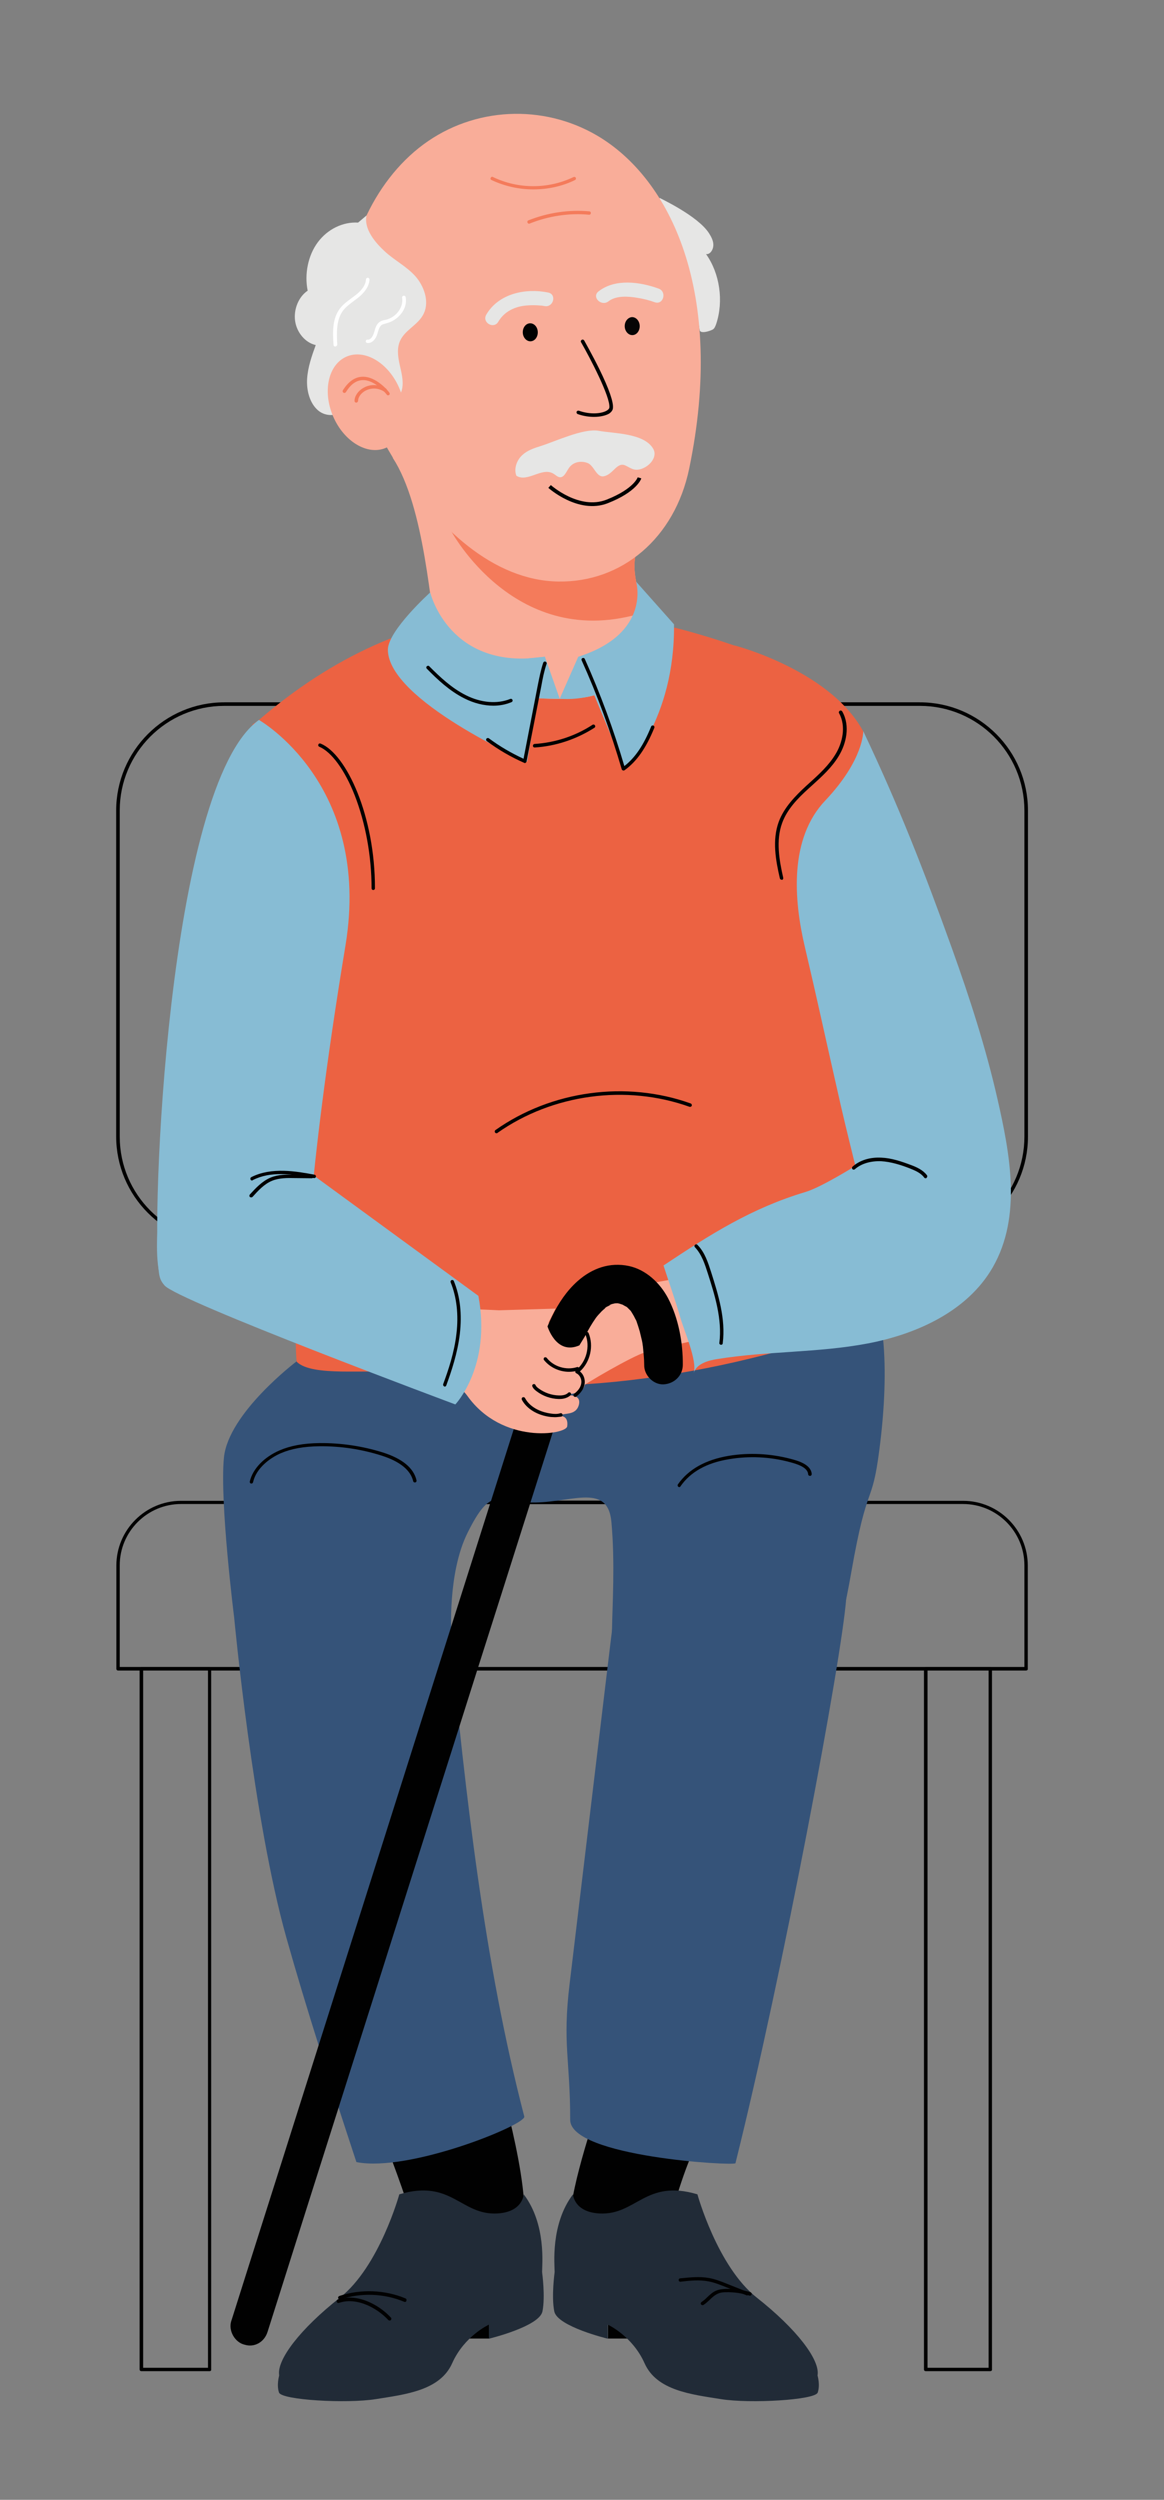 <?xml version="1.0" encoding="utf-8"?>
<!-- Generator: Adobe Illustrator 28.5.0, SVG Export Plug-In . SVG Version: 9.03 Build 54727)  -->
<svg version="1.1" baseProfile="tiny" id="Layer_1" xmlns="http://www.w3.org/2000/svg" xmlns:xlink="http://www.w3.org/1999/xlink"
	 x="0px" y="0px" viewBox="0 0 621.2 1333" overflow="visible" xml:space="preserve">
<rect x="0" y="0" width="621.2" height="1333" fill="#808080" stroke="none"/>
<g>
	<polygon fill="#010101" points="261,1247 244.4,1247 261,1234.4 	"/>
	<polygon fill="#010101" points="324.5,1247 341.1,1247 324.5,1234.4 	"/>
	<g>
		<g>
			<path fill="#010101" d="M547.6,890.8H63c-0.5,0-0.9-0.4-0.9-0.9v-55.1c0-19,15.5-34.5,34.5-34.5H514c19,0,34.5,15.5,34.5,34.5
				v55.1C548.6,890.4,548.1,890.8,547.6,890.8z M63.9,888.9h482.8v-54.2c0-18-14.7-32.7-32.7-32.7H96.6c-18,0-32.7,14.7-32.7,32.7
				V888.9z"/>
			<path fill="#010101" d="M490.9,663.7H119.7c-31.8,0-57.7-25.9-57.7-57.7V432.2c0-31.8,25.9-57.7,57.7-57.7h371.2
				c31.8,0,57.7,25.9,57.7,57.7v173.9C548.6,637.9,522.7,663.7,490.9,663.7z M119.7,376.4c-30.8,0-55.8,25-55.8,55.8v173.9
				c0,30.8,25,55.8,55.8,55.8h371.2c30.8,0,55.8-25,55.8-55.8V432.2c0-30.8-25-55.8-55.8-55.8H119.7z"/>
			<path fill="#010101" d="M402.2,802.1H208.5c-0.5,0-0.9-0.4-0.9-0.9V662.8c0-0.5,0.4-0.9,0.9-0.9h193.7c0.5,0,0.9,0.4,0.9,0.9
				v138.4C403.1,801.7,402.7,802.1,402.2,802.1z M209.4,800.2h191.8V663.7H209.4V800.2z"/>
			<path fill="#010101" d="M528.5,1264.4H494c-0.5,0-0.9-0.4-0.9-0.9V889.9c0-0.5,0.4-0.9,0.9-0.9h34.5c0.5,0,0.9,0.4,0.9,0.9v373.6
				C529.5,1264,529,1264.4,528.5,1264.4z M495,1262.6h32.6V890.8H495V1262.6z"/>
		</g>
		<path fill="#010101" d="M111.9,1264.4H75.4c-0.5,0-0.9-0.4-0.9-0.9V889.9c0-0.5,0.4-0.9,0.9-0.9h36.4c0.5,0,0.9,0.4,0.9,0.9v373.6
			C112.8,1264,112.4,1264.4,111.9,1264.4z M76.4,1262.6h34.6V890.8H76.4V1262.6z"/>
		<path fill="#355379" d="M158.2,726c0,0-36.4,27.5-38.7,51.3c-2.3,23.8,5.5,85.5,5.5,85.5s13,16.6,61.4,14.2
			c48.5-2.4,54.5-5.5,54.5-5.5s-2.2-32.5,8.7-54.3c12.2-24.5,15.9-17,31.8-16.1c21.9,1.3,42.9-11.6,44.9,10.5
			c2,22.1,0.5,44.4,0.3,58.1c-0.1,6.4,32.2,19.9,76.4,12s44.3-3.9,51.4-43.8c8.6-49,10.9-33.6,14.9-64.9
			c5.6-42.6,3.5-84.8-11.8-93.4C416.4,656.8,166.1,645.3,158.2,726z"/>
		<path fill="#EC6242" d="M138.2,383.9c-3.9,3.3-4.2,1-2.5,5.8c0.9,2.4,8.7,7,10.4,9c18.7,22.7,19.6,54.8,19.7,84.2
			c0.1,77.2-8.3,144.1-8.1,221.3c0,16.3,0.6,21.9,0.6,21.9c8.2,8.3,38.8,3.7,50.3,6c82.5,16.4,173.8,2.6,252.9-26.2
			c2.1-68.4,11.1-87,14.4-155.4c3.3-68.4-48-192.7-64.8-199.2C305.3,309.8,217.4,315.9,138.2,383.9z"/>
		<path fill="#F9AD99" d="M343.5,326.6c1.3,5.7,2.2,11.3,1.3,17c-2.3,15.1-16.1,24.4-29.3,27.6c-15.9,3.8-76.9,1.4-81.2-21.9
			c-4.8-25.6-7.5-78.7-24.7-105.2c13.1-5.8,42.2,8,56.1,6.5c23.5-2.4,47.5,1.4,69.4,11.5c4.3,2,8.9,4.6,10.4,9.6
			c2.4,7.6-3.6,14.9-5.9,22.5C336.6,304.6,341,315.6,343.5,326.6z"/>
		<path fill="#E6E6E5" d="M378.4,124.4c1.2,1.9,2.4,4.1,2.3,6.5c-0.1,2.4-1.8,4.9-3.9,4.6c7.3,10.2,9.5,25,5.4,37.3
			c-0.4,1.1-0.9,2.4-1.8,2.9c-1.8,1-6.7,2.4-7,0.3c-3.9-26.3-20-45.9-21.4-70.5C351.9,105.6,372.4,115,378.4,124.4z"/>
		<path fill="#F47B5B" d="M343.5,326.6c-68.5,21.5-103-43.9-103-43.9c-0.5-18.2,10.3-27.6,25.3-32.1c23.5-2.4,47.5,1.4,69.4,11.5
			c4.3,2,8.9,4.6,10.4,9.6c2.4,7.6-3.6,14.9-5.9,22.5C336.6,304.6,341,315.6,343.5,326.6z"/>
		<path fill="#F9AD99" d="M318.5,72.2C289.7,55.4,253.1,57,226,77s-43.6,57.4-41.5,94c1.6,28.3,13.4,54.6,28,77.6
			c20.5,32.2,50.5,61,85.5,61.5c33.9,0.5,62.1-23.1,69.8-60.2C387.3,156.1,357.9,95.2,318.5,72.2z"/>
		<path fill="#E6E6E5" d="M195.6,114.9c-1.5,7.3,4.7,14.5,9.8,19.2c5.1,4.7,11.3,7.8,16,12.9c4.7,5.1,7.9,13.5,4.8,20.1
			c-3,6.5-10.8,8.9-13.1,15.7c-1.4,4.1-0.5,8.7,0.5,13c1,4.3,2,8.9,0.6,13c-1.4,4.1-6.2,7-9.3,4.3c-2.3-2-2.9-6.4-5.7-7.4
			c-3.5-1.3-6.1,3.9-6.1,8.1c0,4.2,0.7,9-2,11.9c-2,2.2-5.6,2-7.4-0.4c-1.8-2.4-1.5-6.4,0.7-8.4c-3,5.3-10.3,5.7-14.7,1.9
			c-4.4-3.8-6.2-10.6-5.8-16.8c0.4-6.3,2.5-12.2,4.6-18c-5.5-1.2-10.1-6.6-11-12.8c-0.9-6.3,1.9-13,6.7-16.2
			c-1.8-8.9,0.2-18.8,5.4-25.8c5.2-7,13.4-11,21.5-10.5L195.6,114.9z"/>
		<path fill="#010101" d="M209.6,1153.1c0,0,14.9,39.6,14.1,46.7c-0.8,7.1-14.2,16.6,5.5,15.8c19.7-0.8,38.7-8.5,48.2-23.2
			c9.5-14.7-11.8-86.6-11.8-86.6S199.3,1122.5,209.6,1153.1z"/>
		<path fill="#010101" d="M316.9,1130.3c0,0-16.8,49.7-11.6,59.2c5.2,9.5,21,24.5,44.7,18.2c23.7-6.3,8.7-18.9,7.9-22.1
			c-0.8-3.2,8.7-33.2,13.4-41C376.1,1136.6,316.9,1130.3,316.9,1130.3z"/>
		<path fill="#F47B5B" d="M284.6,101c-7.6,0-15.3-1.7-22.3-5c-0.5-0.2-0.7-0.8-0.4-1.2c0.2-0.5,0.8-0.7,1.2-0.4
			c13.5,6.5,29.5,6.5,43,0c0.5-0.2,1,0,1.2,0.4c0.2,0.5,0,1-0.4,1.2C299.9,99.4,292.3,101,284.6,101z"/>
		<path fill="#F47B5B" d="M282.4,119.3c-0.4,0-0.7-0.2-0.9-0.6c-0.2-0.5,0-1,0.5-1.2c10.3-4.1,21.6-5.8,32.5-4.8
			c0.5,0,0.9,0.5,0.8,1c0,0.5-0.5,0.9-1,0.8c-10.6-1-21.6,0.7-31.6,4.7C282.6,119.2,282.5,119.3,282.4,119.3z"/>
		<path fill="#E6E6E5" d="M288.4,237.9c-3.5,1.1-7.1,2.3-9.8,4.9c-2.8,2.6-4.5,7.2-3,10.9c5.9,3.7,13.6-4.7,19.6-1.2
			c1.3,0.7,2.4,2,3.8,2c2.3-0.1,3.3-3.2,4.8-5.2c2.3-3.1,6.4-3.7,9.8-2.4c3.4,1.3,4.7,7.7,8.5,7.1c5.1-0.9,7-7.6,11.4-5.9
			c1.4,0.6,2.7,1.5,4.1,2c5.5,2.1,14.3-5.1,11-10.8c-4.9-8.5-21.3-8.1-29.2-9.6C311.2,228.3,295.9,235.6,288.4,237.9z"/>
		<path fill="#355379" d="M152.9,1033.5c10.6,37.6,23.6,77.8,37.3,119.4c28.1,5.6,90.8-20,89.6-24.3
			c-21.4-82.1-31.4-172.3-39.6-256.7c-4.9-50.4-6.4-47.6-8.6-48.7c-14.2-7.4-14.9-1.9-30.6-4.6c-17.8-3.1-37-0.8-52,9.3
			c-15,10-18.2,7.6-24,35C125,862.8,135,970,152.9,1033.5z"/>
		<path fill="#355379" d="M304,1057.8c-3.9,32.2,0.3,40.1,0.3,72.6c0,19.7,87.8,24.7,88.2,23.1c25.4-101.8,56.8-269.3,59.1-301.1
			c3.4-49.3-112.5-32.2-124.8,15.6C326.7,868,311.6,994.8,304,1057.8z"/>
		
			<ellipse transform="matrix(0.918 -0.396 0.396 0.918 -68.967 94.772)" fill="#F9AD99" cx="195.4" cy="214.7" rx="19.2" ry="26.5"/>
		<path fill="#F47B5B" d="M207.1,210.8c-0.3,0-0.6-0.1-0.7-0.4c-0.1-0.1-6.3-8.1-13.1-7.7c-3.3,0.2-6.2,2.3-8.7,6.4
			c-0.3,0.4-0.8,0.6-1.3,0.3c-0.4-0.3-0.6-0.8-0.3-1.3c2.9-4.6,6.3-7,10.2-7.2c7.7-0.4,14.4,8.1,14.6,8.5c0.3,0.4,0.2,1-0.2,1.3
			C207.5,210.7,207.3,210.8,207.1,210.8z"/>
		<path fill="#F47B5B" d="M190.1,214.7c-0.5,0-0.9-0.4-0.9-0.9c0-2.6,1.9-5.4,4.8-7c3.7-2.1,8.1-1.9,12,0.4c0.4,0.3,0.6,0.8,0.3,1.3
			c-0.3,0.4-0.8,0.6-1.3,0.3c-4.7-2.9-8.6-1.2-10.1-0.4c-2.3,1.3-3.8,3.4-3.8,5.4C191,214.3,190.6,214.7,190.1,214.7z"/>
		<path fill="#050505" d="M333.4,174.1c0.1,2.6,2,4.7,4.2,4.6c2.2-0.1,3.9-2.3,3.8-5c-0.1-2.6-2-4.7-4.2-4.6
			C335,169.3,333.3,171.5,333.4,174.1z"/>
		<path fill="#010101" d="M279,177.4c0.1,2.6,2,4.7,4.2,4.6c2.2-0.1,3.9-2.3,3.8-5s-2-4.7-4.2-4.6
			C280.6,172.5,278.9,174.7,279,177.4z"/>
		<path fill="#010101" d="M317,222.3c-2.6,0-5.6-0.4-8.7-1.5c-0.5-0.2-0.7-0.7-0.6-1.2c0.2-0.5,0.7-0.7,1.2-0.6
			c6.2,2.2,12.2,1.6,15-0.1c0.8-0.5,1.2-1,1.3-1.5c0.7-5.6-10.6-27.1-15.1-34.9c-0.3-0.4-0.1-1,0.4-1.3c0.4-0.3,1-0.1,1.3,0.4
			c0,0.1,4.1,7.2,8,15.1c5.3,10.8,7.7,17.8,7.3,21c-0.1,1.1-0.9,2.1-2.1,2.9C323.2,221.6,320.4,222.3,317,222.3z"/>
		<path fill="#E6E6E5" d="M351.5,153.9c-9.9-3.6-23.2-5.5-32.1,1.5c-3.8,3,1.5,8.2,5.3,5.3c4.1-3.2,10.6-2.7,15.4-1.9
			c3.2,0.5,6.4,1.3,9.4,2.4C354.1,162.7,356,155.5,351.5,153.9L351.5,153.9z"/>
		<path fill="#E6E6E5" d="M292.6,156c-12.1-2.5-26.5,0.5-33.1,11.8c-2.4,4.2,4,7.9,6.4,3.8c3.2-5.5,8.9-8.2,15.1-8.7
			c2.4-0.2,4.8-0.2,7.1,0c1.4,0.1,0.9,0,2.4,0.3C295.3,164.2,297.3,157,292.6,156L292.6,156z"/>
		<path fill="#87BCD4" d="M229.6,315.9c0,0,10,42.2,61.2,34.3l-9.5,56c0,0-74.3-32.7-74.3-59.8C207.1,336.2,229.6,315.9,229.6,315.9
			z"/>
		<path fill="#87BCD4" d="M290.8,350.2l7.9,22.4c0,0-32.4,0.7-49.8-8.5C231.6,354.9,290.8,350.2,290.8,350.2z"/>
		<path fill="#87BCD4" d="M298.7,372.6l9.9-22.4l12.5,19.3C321.1,369.5,310.5,373.6,298.7,372.6z"/>
		<path fill="#87BCD4" d="M308.6,350.2l24.9,59.8c0,0,26.8-26.1,26.2-77.1l-20.2-22.7C339.5,310.2,347.7,337.8,308.6,350.2z"/>
		<path fill="#F9AD99" d="M370.8,680.1c0,0-56.8,9.5-62.8,13.6s-32.6,24.3-33.2,31.4c-0.6,7.1,0.8,8.5,2,8.5c1.2,0-6.3,7.5-3,8.9
			c3.4,1.4,5.7,1.4,7.3,0c1.6-1.4-2.6,3.4,2.6,3.4c5.1,0,8.1-2.8,8.1-2.8s-0.8,2,1.6,2.8c2.4,0.8,5.3,1.6,12.8-3.7
			s31.4-19.1,38.1-21.1c6.7-2,50.9-11.8,50.9-11.8L370.8,680.1z"/>
		<path fill="#010101" d="M142.8,1243.4c2-6.2,3.9-12.4,5.9-18.6c5.2-16.5,10.5-33.1,15.7-49.6c7.5-23.7,15.1-47.5,22.6-71.2
			c8.9-28,17.8-56,26.6-83.9c9.3-29.3,18.6-58.6,27.9-87.9c8.7-27.5,17.4-55,26.2-82.5c7.2-22.6,14.3-45.2,21.5-67.7
			c4.7-14.8,9.4-29.5,14-44.3c2-6.2,3.8-12.5,6.1-18.6c0.2-0.6,0.5-1.3,0.7-1.9c0.1-0.4,0.3-0.7,0.5-1.1c0,0-1.1,2.5-0.4,1.1
			c0.8-1.7,1.5-3.3,2.3-5c1.6-3.2,3.4-6.3,5.5-9.3c0.3-0.4,0.6-0.8,0.9-1.2c0.8-1.1-1.7,1.9-0.3,0.4c0.5-0.6,1-1.2,1.6-1.8
			c0.6-0.7,1.2-1.3,1.9-1.9c0.4-0.3,0.7-0.6,1.1-1c0.1-0.1,0.3-0.2,0.4-0.4c0.8-0.7,0.6-0.5-0.7,0.6c0.1-0.4,1.5-1,1.9-1.2
			c0.4-0.2,0.8-0.4,1.2-0.7c1.7-1-0.7,0.3-0.7,0.2c0.1-0.3,1.8-0.6,2.1-0.7c0.4-0.1,0.9-0.2,1.3-0.3c0.9-0.3-2.7,0.1-0.5,0.1
			c0.3,0,2.4-0.2,2.6,0.1c0.1,0.1-2.8-0.7-0.9-0.1c0.4,0.1,0.8,0.2,1.2,0.3c0.5,0.1,1,0.4,1.4,0.4c1.2,0.2-2.2-1.3-0.6-0.3
			c0.8,0.5,1.6,1,2.5,1.4c1.5,0.8-0.7-0.4-0.7-0.6c0,0.1,0.9,0.8,1.1,0.9c0.6,0.6,1.2,1.2,1.8,1.8c1.8,2-0.9-1.5,0.3,0.4
			c0.5,0.8,1,1.6,1.5,2.5c0.4,0.8,0.8,1.6,1.2,2.3c1.3,2.5-0.6-1.7,0.2,0.5c0.6,1.8,1.2,3.5,1.7,5.3c0.4,1.6,0.8,3.3,1.2,5
			c0.2,0.8,0.3,1.6,0.4,2.4c0.1,0.4,0.1,0.9,0.2,1.3c0.3,1.8-0.3-2.6-0.1-0.7c0.3,3.3,0.7,6.6,0.7,10c-0.1,5.4,4.8,10.5,10.3,10.3
			c5.6-0.3,10.2-4.5,10.3-10.3c0.1-12-2.3-25-7.9-35.7c-4.3-8.1-11.7-15.1-20.8-17.1c-10.3-2.2-19.7,1.2-27.4,8
			c-11.7,10.4-17.3,25.9-21.9,40.5c-3.6,11.4-7.3,22.9-10.9,34.3c-6.5,20.6-13.1,41.2-19.6,61.8c-8.4,26.6-16.9,53.2-25.3,79.8
			c-9.3,29.5-18.7,58.9-28,88.4c-9.2,29-18.4,58.1-27.6,87.1c-8.1,25.7-16.3,51.3-24.4,77c-6,19-12.1,38-18.1,57
			c-2.9,9.2-5.8,18.4-8.7,27.5c-0.1,0.4-0.3,0.8-0.4,1.2c-1.6,5.1,1.9,11.4,7.2,12.6C135.8,1251.9,141.1,1248.9,142.8,1243.4
			L142.8,1243.4z"/>
		<path fill="#87BCD4" d="M138.2,383.9c0,0,60.3,34.2,46.2,120.1c-10.7,64.7-16.1,111.5-18.6,139.9c-2.5,28.4-76.3,61.5-80.8,35.9
			C80.3,653.4,89.3,418.8,138.2,383.9z"/>
		<path fill="#F9AD99" d="M266.3,698.7l30.2-0.9l-4.5,8.9c0,0,4.5,16.2,17.2,10.7l4.1-6.7c2.7,2.5,0.5,17.7-4.1,19.1
			c-6.1,1.8,4.6,0.1,3,8.2c-1.2,5.9-8.7,5-10.6,5.9c-2,0.8,8.8-1.9,7.4,4.9c-1.5,6.8-9.3,4.1-9.8,6.3c0,0,4.3-0.3,3.5,5.5
			c-0.6,4.4-34.7,9.8-53.3-16.3c-7.9-11.1-33.3-17-34.3-20.7c-4.8-17,9.2-24.8,14.2-25.8C233.3,697,266.3,698.7,266.3,698.7z"/>
		<path fill="#87BCD4" d="M87.4,627.9c0,0-8.4,46,0.4,57.5C94,693.4,243,748.9,243,748.9s19.4-20.3,12.3-57.9l-91.2-66.6
			C164.1,624.4,87.5,586.9,87.4,627.9z"/>
		<path fill="#212B37" d="M149,1266.7c0,0-1.5,5-0.1,9.1c1.4,4,36.1,6,51.7,3.5s34.2-4.5,40.7-19.1c6.5-14.6,19.6-20.6,19.6-20.6
			v7.5c0,0,27-6.5,28.6-14.6c1.6-8-0.2-20.9-0.2-20.9L149,1266.7z"/>
		<path fill="#212B37" d="M213.1,1170.1c0,0-10.6,38.5-31.7,55.1c-21.1,16.6-33.9,33.2-32.4,41.5c1.5,8.3,49.8,7.5,67.9,0
			c18.1-7.5,32.4-33.2,43-38.5c10.6-5.3,29.4-12.8,29.4-16.6c0-3.8,2.3-25.6-9.8-41.5c0,0-0.4,9.4-14,10.2
			C245.8,1181.4,241.1,1161.8,213.1,1170.1z"/>
		<path fill="#212B37" d="M436.3,1266.7c0,0,1.5,5,0.1,9.1c-1.4,4-36.1,6-51.7,3.5c-15.6-2.5-34.2-4.5-40.7-19.1
			c-6.5-14.6-19.6-20.6-19.6-20.6v7.5c0,0-27-6.5-28.6-14.6c-1.6-8,0.2-20.9,0.2-20.9L436.3,1266.7z"/>
		<path fill="#212B37" d="M372.2,1170.1c0,0,10.6,38.5,31.7,55.1c21.1,16.6,33.9,33.2,32.4,41.5c-1.5,8.3-49.8,7.5-67.9,0
			c-18.1-7.5-32.4-33.2-43-38.5c-10.6-5.3-29.4-12.8-29.4-16.6c0-3.8-2.3-25.6,9.8-41.5c0,0,0.4,9.4,14,10.2
			C339.6,1181.4,344.3,1161.8,372.2,1170.1z"/>
		<path fill="#EC6242" d="M392.1,344.2c0,0,53.4,13.8,69.8,48.2c0,0-5.5,40.8-32.4,74c-21.4,26.4-45.3-24.9-45.3-24.9L392.1,344.2z"
			/>
		<path fill="#87BCD4" d="M460.7,389.9c18.9,39.7,32.5,74.6,47.4,116c9.4,26.2,18,52.8,24.2,80c6.6,29,13.2,62.6-2.5,89.9
			c-13.4,23.3-40.4,35.6-66.8,40.6s-53.6,4-80.2,8.3c-5.1,0.8-11,2.5-12.6,7.4c2.1-6.2-5.2-22.8-7-29.1c-2.7-9.5-6.1-18.8-9.1-28.2
			c25-16.6,47-30.6,75.8-39.2c8.4-2.5,26.6-13.9,26.6-13.9s-5.4-21.7-7.9-32.7c-9.3-40.9-12.1-54.4-19.1-84.2
			c-5.9-25-8.4-57.7,11-78C461.1,405,460.7,389.9,460.7,389.9z"/>
		<path fill="#FFFFFF" d="M196.5,182.9c-0.2,0-0.3,0-0.5,0c-0.5-0.1-0.9-0.5-0.8-1c0.1-0.5,0.5-0.9,1-0.8c1.5,0.2,2.7-1.6,3.3-3.4
			c0.1-0.3,0.2-0.6,0.3-0.9c0.5-1.9,1.1-4,2.9-5.2c0.9-0.6,1.8-0.8,2.7-1c0.2,0,0.4-0.1,0.6-0.1c6.1-1.6,9.4-7.3,8.6-11.7
			c-0.1-0.5,0.2-1,0.8-1.1c0.5-0.1,1,0.2,1.1,0.8c1.2,6.4-4.2,12.3-10,13.8c-0.2,0.1-0.4,0.1-0.6,0.2c-0.8,0.2-1.5,0.4-2.1,0.7
			c-1.2,0.8-1.7,2.4-2.2,4.1c-0.1,0.3-0.2,0.6-0.3,1C200.6,180.6,198.8,182.9,196.5,182.9z"/>
		<path fill="#FFFFFF" d="M178.9,184.8c-0.5,0-0.9-0.4-0.9-0.9c-0.5-7.3-0.6-14.2,3.5-19.5c1.7-2.2,3.9-3.8,6.1-5.4
			c0.8-0.6,1.6-1.2,2.4-1.8c3.4-2.7,5.2-5.5,5.3-8.2c0-0.5,0.5-0.9,1-0.9c0.5,0,0.9,0.5,0.9,1c-0.2,3.3-2.2,6.5-6,9.6
			c-0.8,0.6-1.6,1.2-2.4,1.8c-2.1,1.6-4.2,3.1-5.7,5.1c-3.6,4.8-3.5,11.4-3.1,18.3C179.8,184.3,179.4,184.8,178.9,184.8
			C178.9,184.8,178.9,184.8,178.9,184.8z"/>
		<path fill="#010101" d="M280.2,406.9c-0.1,0-0.3,0-0.4-0.1c-7.1-3.1-13.8-7-20-11.6c-0.4-0.3-0.5-0.9-0.2-1.3
			c0.3-0.4,0.9-0.5,1.3-0.2c5.8,4.3,12,7.9,18.5,10.9l7.6-39.2c0.8-4,1.6-8.1,2.9-12c0.2-0.5,0.7-0.8,1.2-0.6
			c0.5,0.2,0.8,0.7,0.6,1.2c-1.3,3.8-2.1,7.9-2.8,11.8l-7.9,40.3c-0.1,0.3-0.2,0.5-0.5,0.6C280.5,406.8,280.4,406.9,280.2,406.9z"/>
		<path fill="#010101" d="M332.7,410.9c-0.1,0-0.2,0-0.3-0.1c-0.3-0.1-0.5-0.3-0.6-0.6c-5.8-19.8-12.9-39.3-21.4-58.1
			c-0.2-0.5,0-1,0.5-1.2c0.5-0.2,1,0,1.2,0.5c8.3,18.5,15.4,37.7,21.1,57.1c5.8-4.5,10.3-11.2,14.3-21.1c0.2-0.5,0.7-0.7,1.2-0.5
			c0.5,0.2,0.7,0.7,0.5,1.2c-4.4,10.8-9.4,18-16,22.7C333.1,410.8,332.9,410.9,332.7,410.9z"/>
		<path fill="#010101" d="M134,638.5c-0.2,0-0.4-0.1-0.6-0.2c-0.4-0.3-0.4-0.9-0.1-1.3c3.1-3.4,6.6-7.2,11.2-9.1
			c4.1-1.7,8.7-1.6,12.8-1.5l9.1,0.1c0.5,0,0.9,0.4,0.9,0.9c0,0.5-0.4,0.9-0.9,0.9l-9.1-0.1c-3.9-0.1-8.3-0.1-12,1.4
			c-4.3,1.7-7.6,5.4-10.5,8.6C134.6,638.4,134.3,638.5,134,638.5z"/>
		<path fill="#010101" d="M134.5,629.5c-0.3,0-0.7-0.2-0.8-0.5c-0.2-0.5-0.1-1,0.4-1.3c10.8-5.5,24.1-3.1,33.8-1.3
			c0.5,0.1,0.8,0.6,0.7,1.1c-0.1,0.5-0.6,0.8-1.1,0.7c-11.8-2.2-23.2-3.8-32.6,1.1C134.7,629.5,134.6,629.5,134.5,629.5z"/>
		<path fill="#010101" d="M494,628.3c-0.3,0-0.6-0.1-0.8-0.4c-1.8-2.5-5-3.8-8-5c-4.7-1.8-9.8-3.4-15-3.7c-5.6-0.2-10.6,1.3-14,4.3
			c-0.4,0.3-1,0.3-1.3-0.1c-0.3-0.4-0.3-1,0.1-1.3c3.8-3.4,9.2-5.1,15.3-4.8c5.4,0.2,10.7,2,15.5,3.8c3.3,1.2,6.7,2.7,8.9,5.6
			c0.3,0.4,0.2,1-0.2,1.3C494.4,628.3,494.2,628.3,494,628.3z"/>
		<path fill="#010101" d="M265,604.3c-0.3,0-0.6-0.1-0.8-0.4c-0.3-0.4-0.2-1,0.2-1.3c29.9-21.1,69.8-26.5,104.2-14.2
			c0.5,0.2,0.7,0.7,0.6,1.2c-0.2,0.5-0.7,0.7-1.2,0.6c-33.8-12.1-73.1-6.8-102.5,13.9C265.4,604.3,265.2,604.3,265,604.3z"/>
		<path fill="#010101" d="M134.2,791.1c-0.1,0-0.1,0-0.2,0c-0.5-0.1-0.8-0.6-0.7-1.1c1.6-6.8,7.6-13,15.9-16.6
			c5.8-2.5,12.7-3.8,21.4-3.9c11.4-0.1,22.8,1.6,33.7,5c10.4,3.3,16.5,8.3,18,14.9c0.1,0.5-0.2,1-0.7,1.1c-0.5,0.1-1-0.2-1.1-0.7
			c-1.4-5.9-7.1-10.5-16.8-13.6c-10.7-3.4-21.8-5.1-33.1-5c-8.5,0.1-15.1,1.3-20.7,3.7c-6,2.6-13.1,8-14.8,15.3
			C135,790.8,134.6,791.1,134.2,791.1z"/>
		<path fill="#010101" d="M362.5,793c-0.2,0-0.4-0.1-0.5-0.2c-0.4-0.3-0.5-0.9-0.2-1.3c5.6-8,14.7-13.1,27.1-15.2
			c10.9-1.8,22.3-1.2,33,1.6c3.8,1,10.9,2.9,11.3,8.1c0,0.5-0.3,1-0.9,1c-0.5,0-1-0.3-1-0.9c-0.3-3.9-6.6-5.6-10-6.5
			c-10.4-2.8-21.6-3.3-32.2-1.5c-11.9,1.9-20.6,6.8-25.9,14.4C363.1,792.8,362.8,793,362.5,793z"/>
		<path fill="#010101" d="M285.3,398.6c-0.5,0-0.9-0.4-0.9-0.9c0-0.5,0.4-1,0.9-1c11-0.7,21.7-4.2,30.9-10.2c0.4-0.3,1-0.2,1.3,0.3
			c0.3,0.4,0.2,1-0.3,1.3C307.6,394.2,296.6,397.9,285.3,398.6C285.3,398.6,285.3,398.6,285.3,398.6z"/>
		<path fill="#010101" d="M263.3,376.3c-5,0-10.4-1.3-15.5-3.9c-7.8-3.9-14.2-9.9-20-15.8c-0.4-0.4-0.4-1,0-1.3c0.4-0.4,1-0.4,1.3,0
			c5.7,5.7,11.9,11.6,19.5,15.4c8.1,4.1,16.8,4.8,23.7,2c0.5-0.2,1,0,1.2,0.5c0.2,0.5,0,1-0.5,1.2
			C269.9,375.7,266.7,376.3,263.3,376.3z"/>
		<path fill="#010101" d="M199.2,474.6C199.2,474.6,199.2,474.6,199.2,474.6c-0.5,0-0.9-0.4-0.9-0.9c0-17.1-3.2-34.7-9-49.6
			c-5.3-13.5-12.4-23.2-18.9-25.9c-0.5-0.2-0.7-0.7-0.5-1.2c0.2-0.5,0.7-0.7,1.2-0.5c13.8,5.6,29.1,38.7,29,77.2
			C200.1,474.2,199.7,474.6,199.2,474.6z"/>
		<path fill="#010101" d="M417.1,469.1c-0.4,0-0.8-0.3-0.9-0.7c-2.2-9.5-4.2-20.4-0.6-30.2c2.9-7.8,9-13.9,14.5-19
			c0.7-0.6,1.4-1.3,2.1-1.9c5.1-4.6,10.3-9.4,13.8-15.3c3.5-5.8,5.7-14.6,1.8-21.7c-0.3-0.4-0.1-1,0.4-1.3c0.4-0.3,1-0.1,1.3,0.4
			c4.4,7.8,2,17.3-1.8,23.6c-3.6,6.1-9,11-14.2,15.7c-0.7,0.6-1.4,1.3-2.1,1.9c-5.4,4.9-11.3,10.8-14,18.3c-3.4,9.3-1.5,20,0.6,29.2
			c0.1,0.5-0.2,1-0.7,1.1C417.2,469.1,417.2,469.1,417.1,469.1z"/>
		<path fill="#010101" d="M307,744.9c-0.3,0-0.6-0.1-0.8-0.4c-0.3-0.4-0.2-1,0.2-1.3c2.1-1.5,3.5-3.5,3.8-5.5
			c0.4-2.2-0.8-4.6-2.6-5.4c-0.3-0.1-0.5-0.4-0.6-0.7c0-0.3,0.1-0.7,0.3-0.9c5.6-4.4,7.8-12.7,5.1-19.2c-0.2-0.5,0-1,0.5-1.2
			c0.5-0.2,1,0,1.2,0.5c2.9,6.9,0.9,15.5-4.6,20.5c1.9,1.5,2.9,4.1,2.5,6.7c-0.4,2.5-2.1,5-4.6,6.8
			C307.4,744.9,307.2,744.9,307,744.9z"/>
		<path fill="#010101" d="M237.4,739.4c-0.1,0-0.2,0-0.3-0.1c-0.5-0.2-0.7-0.7-0.6-1.2c2.7-7.3,6-17,7.1-27
			c1.2-10,0.1-19.5-3.1-27.3c-0.2-0.5,0-1,0.5-1.2c0.5-0.2,1,0,1.2,0.5c3.4,8.2,4.4,17.7,3.2,28.2c-1.2,10.2-4.5,20-7.2,27.4
			C238.1,739.1,237.7,739.4,237.4,739.4z"/>
		<path fill="#010101" d="M384.8,717.1c0,0-0.1,0-0.1,0c-0.5-0.1-0.9-0.5-0.8-1c1.6-12.7-2.5-25.7-6.2-37.2
			c-1.5-4.7-3.2-10-6.8-13.8c-0.4-0.4-0.4-1,0-1.3c0.4-0.4,1-0.4,1.3,0c4,4,5.7,9.6,7.3,14.5c3.7,11.7,7.9,24.9,6.2,38
			C385.7,716.8,385.3,717.1,384.8,717.1z"/>
		<path fill="#010101" d="M296.2,755.7c-0.8,0-1.6-0.1-2.2-0.1c-7.1-0.8-12.9-4.3-15.5-9.2c-0.2-0.5-0.1-1,0.4-1.3
			c0.5-0.2,1-0.1,1.3,0.4c2.3,4.4,7.6,7.5,14.1,8.3c1.4,0.2,3.1,0.3,4.7-0.2c0.5-0.2,1,0.1,1.2,0.6c0.2,0.5-0.1,1-0.6,1.2
			C298.4,755.5,297.3,755.7,296.2,755.7z"/>
		<path fill="#010101" d="M298.6,746c-0.2,0-0.3,0-0.5,0c-4.2-0.1-8.4-1.6-11.7-4.1c-0.8-0.6-1.8-1.4-2.3-2.6c-0.2-0.5,0-1,0.5-1.2
			c0.5-0.2,1,0,1.2,0.5c0.3,0.7,1,1.3,1.7,1.8c3.1,2.3,6.9,3.6,10.7,3.7c2.3,0.1,4-0.4,5-1.4c0.4-0.4,1-0.3,1.3,0
			c0.4,0.4,0.3,1,0,1.3C303,745.3,301.1,746,298.6,746z"/>
		<path fill="#010101" d="M303.6,731.5c-5,0-10.1-2.3-13.3-6.3c-0.3-0.4-0.2-1,0.2-1.3c0.4-0.3,1-0.2,1.3,0.2
			c3.7,4.7,10.4,6.7,16.1,4.9c0.5-0.2,1,0.1,1.2,0.6c0.2,0.5-0.1,1-0.6,1.2C306.9,731.3,305.2,731.5,303.6,731.5z"/>
		<path fill="#010101" d="M207.9,1237.4c-0.2,0-0.5-0.1-0.7-0.3c-2.8-3-6.1-5.4-9.7-7.2c-3.4-1.7-10.1-4.2-16.6-1.9
			c-0.5,0.2-1-0.1-1.2-0.6c-0.2-0.5,0.1-1,0.6-1.2c5.3-1.9,11.7-1.2,18.1,2c3.8,1.9,7.3,4.5,10.2,7.6c0.4,0.4,0.3,1,0,1.3
			C208.4,1237.4,208.2,1237.4,207.9,1237.4z"/>
		<path fill="#010101" d="M216.1,1227.5c-0.1,0-0.2,0-0.4-0.1c-10.7-4.5-23.1-4.9-34-1.3c-0.5,0.2-1-0.1-1.2-0.6
			c-0.2-0.5,0.1-1,0.6-1.2c11.4-3.8,24.3-3.3,35.3,1.3c0.5,0.2,0.7,0.7,0.5,1.2C216.8,1227.3,216.5,1227.5,216.1,1227.5z"/>
		<path fill="#010101" d="M374.9,1229.2c-0.3,0-0.6-0.2-0.8-0.4c-0.3-0.4-0.1-1,0.3-1.3c1.1-0.7,2.1-1.6,3.1-2.6
			c1.5-1.4,3.1-2.9,5.1-3.6c1.6-0.6,3.3-0.7,4.8-0.8c4.4-0.1,8.8,0.5,13.1,1.8c0.5,0.2,0.8,0.7,0.6,1.2c-0.2,0.5-0.7,0.8-1.2,0.6
			c-4-1.3-8.2-1.9-12.5-1.8c-1.3,0-2.8,0.1-4.1,0.7c-1.7,0.7-3.1,1.9-4.5,3.3c-1.1,1-2.1,2-3.4,2.8
			C375.3,1229.2,375.1,1229.2,374.9,1229.2z"/>
		<path fill="#010101" d="M398.6,1224c-0.1,0-0.2,0-0.3-0.1l-10.8-4.3c-3.1-1.2-6.2-2.5-9.5-3.1c-4.8-0.9-9.9-0.4-14.8,0.2
			c-0.5,0.1-1-0.3-1-0.8c-0.1-0.5,0.3-1,0.8-1c5-0.5,10.2-1.1,15.3-0.2c3.4,0.6,6.7,1.9,9.9,3.2l10.8,4.3c0.5,0.2,0.7,0.7,0.5,1.2
			C399.3,1223.8,398.9,1224,398.6,1224z"/>
		<path fill="none" stroke="#010101" stroke-width="2" stroke-miterlimit="10" d="M293.3,259.4c0,0,15.5,13.9,30.7,8
			c15.3-6,17.3-12.6,17.3-12.6"/>
	</g>
</g>
</svg>